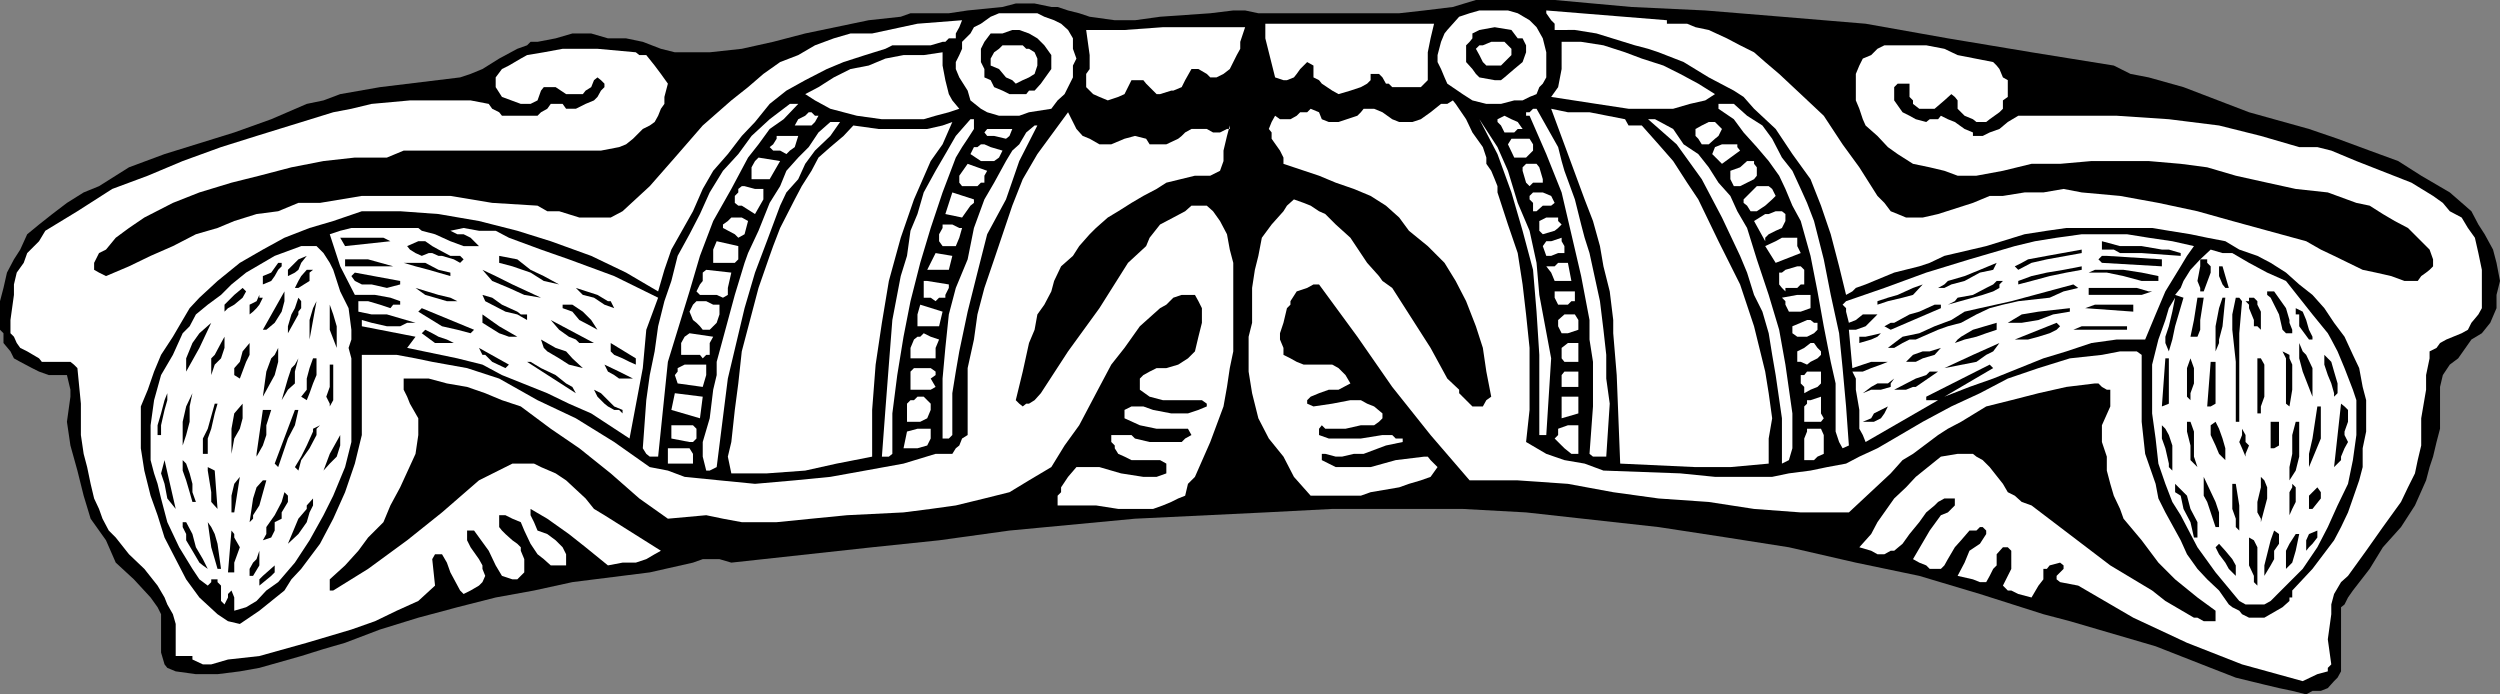 <svg xmlns="http://www.w3.org/2000/svg" width="358.602" height="99.602"><rect width="100%" height="100%" fill="#808080" stroke="none"/><path d="m255.602 2.402 12 1 11.8 2.098 12 2 11.801 1.902 2.399 1.2 2.601.5 5 1.398 9.399 3.602 8.601 2.398 4.098 1.402 4.601 1.7 4.098 1.5 3.3 2.101 4.102 2.399L354.5 30.3l1 1.902.902 1.399 1.2 2.199.5 1.902.5 2.598-.5 2v1.902l-.899 2.098L356 47.8l-1.5.902-1.898 2.7-1.2.898-1 1.5-.402 1.7v6l-.5 1.902-.5 2.098-.5 1.5-.5 1.902-1.598 3.598-2 3.102-2.601 2.898-1.899 3.102-2.402 3.101-.7 1-.5 1-.5.399V96.3l-.5.902-.5.5-.898 1-1 .399h-1.199l-.902.5-2-.5-1.899-.399-2.101-.5-4.098-1-3.601-1.402-7.899-3.098L301 90.301l-4.098-1.2-3.8-1L284 85.204l-8.7-2.601-9.097-1.899-9.601-2.203-8.899-1.398-9.8-1.5-19-2.102-9.102-.5h-18.7l-9.601.5-18.7.902-18 1.7-10.097 1.398-9.601 1-20.2 2.203-1.699-.5h-2.402l-1.399.5-6.199 1.399L82.102 83.5l-5.5 1.203-5.5 1-5.5 1.399-5.602 1.5-5.5 1.699-5 1.902-3.098.899-3.199 1-6 1.699-2.8.5-3.2.402h-3.101l-2.899-.402L24 95.8l-.398-.5-.5-1.7v-5.5l-.5-1-1-1.398-2.399-2.601-2.601-2.399-1.399-3.203L13 74.402l-1-3.3-.898-3.602-1-3.598-.5-3.402.5-3.598v-1l-.5-2.101H7l-1.398-.5-1-.5-1.7-.899-.902-.5-.5-1-1-1.199v-1.402l-.5-.5v-4.098l.5-1.902.5-2.2 1-1.898.902-1.402 1-2.2 1.7-1.398 1.898-1.5 2.102-1.601 2.398-1.5 2.203-.899L18.5 24l5.102-1.898 10-3.102 5.3-1.898 5.098-2.2 2.402-.5 2.399-.902 5.699-1L66 11.102l1.5-.5 1.703-.7 2.399-1.5L74.203 7l1.399-.5.5-.5h1l2.601-.5 2.399-.7H84.8l2.402.7H89.8l2.402.5L94.8 7l2 .5h5l4.601-.5 4.5-1 4.598-1.2 9.102-1.898 4.601-.5 1.399-.5h5.5L138.8 1.5l5-.5 1.902-.5h2.7l2.398.5h.902l1.5.5 1.598.402 1.5.5 3.601.5h2.899l3.601-.5 7.2-.5 3.3-.402h1.7l1.898.402h20.203L204.3 1.5l4.101-.5 3.301-1H223l11 1 10.602.5 11 .902"/><path fill="#fff" d="m221.3 5.5.5 2v3.602l-.5.898-.5.5-.398 1-1 .402-1 .5h-1.199l-1.902.5h-2.098l-2-.5-1.402-.902-2.2-1.5-.398-.898-.5-1.2-.5-1v-1l.5-1.902.5-1.2.399-.5 1.699-1.898 1.5-.5 1.402-.402h4.098l1.402.402 1.7 1 1 1L221.3 5.5"/><path fill="#fff" d="M239.102 2.902v.5H242l1.203.5 1.899.399 2.601 1.199 1.899 1 2 1 1.601 1.402 2 1.7 3.098 2.898 3.3 3.102 2.7 4.101L266.703 24l2.598 4.102 1 1 .902 1.199 1 .402 1.2.5h2.398l2.199-.5 5-1.601 2.402-1h1.899l3.101-.5h2.7l2.898-.5 2.602.5 5.5.5 5.5 1 5.601 1.199 5 1.402 10.598 2.899 2.101 1.199 1.899.902 4.101 2 1.899.399 2.199.5 1.902.699h1.899l.5-.7.699-.5.5-.398.5-.5v-1l-.5-1.402-3.098-3.098-1.902-1-1.7-1-1.898-1.203-1.902-.398-4.098-1.5-4.601-.5-4.098-.899-4.5-1L316.602 24l-3.801-.5-4.598-.398H300l-4.5.398h-4.098l-4.101 1-3.801.703h-2.7l-1.898-.703-2.101-.5-2.399-.5-2.199-1.398-1.402-1-1.5-1.602-1.7-1.5-.398-.898-.5-1.5-.5-1.2v-3.8l.5-1.2.5-1 1.2-.5L269.3 7l1-.5h6l2.601.5 1.899.902 5.101 1 .5.5.399.5.5 1.2.699.398v2.402l-.7.5v1.2l-.5.5-1.398 1-.5.398H283.5l-.5-.398-1.2-.5-1-1v-1.2l-.398-.5-.5-.402-1 .902-1.402 1.2h-2.2l-.898-.7v-.5l-.5-.5V12h-1.699l-.5.5v1.902l1.2 1.7 1 .5.898.5 1.5.398.5-.398H278l.402-.5 1 .5 1 .398 1.399 1L283 19v.5h1.402l1-.5 1.399-.5 1.199-1 1.5-.898h14.102l7.5.5L318.3 18l6 1.5 5.5 1.602h2.601l2 .5 3.598 1.5 7.902 3.101L349 28.102l1.402 1 1 1.199 1.7.902.898 1.5 1 1.399.5 2.199.5 2.402v5.5l-.5.899-1 1.199-.5 1-.898.5-2.2.902-.902.5-.5.7-1 .5v1L348 53.8v2.101L347.3 60v3.902L346.8 66l-.398 1.902-1 2-1 2.098-2.601 3.602L339.402 79l-2.601 3.602-1 .898-1 1.703-.399 1.5v1.399l-.5 3.601.5 3.598-.5.5v.5l-1.5.402-2.101 1-8.7-2.402-7.898-3.098L306 88.602 298.102 84l-2.602-.5-.5-.398v-.5l1-1v-.5l-.5-.399-1.5.399-.398.5h-.5v1.5l-.7.898-1 1.703-1.902-.5-1-.5h-.5l-.7-.703 1.2-2.398V79l-.5-.5h-.7l-.898 1v1.602l-.5.5-.5 1-.5.898H284l-1-.398-2.2-.5 1-1.899.7-1.703 1.5-1 .902-1.398v-.5l-.5-.5H284l-.5.5h-1l-1.2 1.398-.898 1-1 1.703-.5.899-.5.5h-1.601l-.5-.5-1-.399-.899-.5 2.399-4.101 1.601-2.2 1-.402 1-1v-1h-1.5L278 72l-.5.5-1.2 1-1 1.402-1.398 1.7-1 1.398-1.199 1h-.5l-.902.5h-1l-.899-.5-1.699-.5 1.7-1.898.898-1.7 2.402-3.402 1.7-1.598 1.398-1.5 3.601-2.902 2.399-.398H283l.5.398.902.5 1 1 1.899 2.402.699 1.2 1 .5 1 .898 1.402.5 11.301 8.602 6 3.601 1.899 1.5 4.101 2.399h.5l.899.5h1.699v-1.5l-2.598-1.899L312 83.102l-2.398-2.399-2.399-3.203-2.601-3.098-.5-1.402-.899-1.898-.5-1.7-.5-1.902v-2l-.703-2.098V61l1.203-2.7v-2.398h-.5l-.703-.402-.5-.5h-.5l-4.098.5-4 .902-3.902 1-3.598.899-3.601 2.199-1.899 1-1.402.902-3.598 2.7-1.5.898-1.699 1.902-6 5.598h-6.902l-6.7-.5-6.5-1-7.199-.5-6.5-.898-6.5-1.2-7.199-.5h-6.902l-5.598-6.5-5.5-6.902-5-7.2-5.5-7.5h-.8l-.903.5-1.5.5-.898 1.403v.5l-.5.5-.5 2.098-.5 1.5v.902l.5 1.2v1l1 .5.898.5 1 .398h4.102l.898.5 1 1 .703 1.199-1.703.902h-1.398l-1.399.5-1.203.5-.5.5v.5l.902.399 2.7-.399 2.601-.5h1.5l.899.5 1 .399 1.199 1V60l-.5.5-.7.5h-1.898l-2.203.5h-2.898l-.5-.5-.399.5v.902l1.399.5h4.601l3.098-.5h1.402l.5.5h1v.5l-2.402.5-3.2 1.2h-1.398l-1.703.398h-.898l-1.5-.398h-.5V66l2 1h5l3.601-1 4.098-.5h.5l.402.5 1 1-1 1.402-1.402.5-1.7.5-1.398.5-4.101.7-1.399.5H188l-2.398-2.7-1.5-2.902L182 62.902 180.5 60l-.898-3.598-.5-3.101v-5l.5-2v-5l.398-2.598.5-2 .5-2.601 1.402-1.899 1.7-1.902.5-.801 1-.898 1.398.5 1 .398 1.203.8.899.403 1.5 1.5 2.101 1.899 2.399 3.601 1.699 1.899.5.699 1.402 1 5.5 8.601 2.399 4.399 1.699 1.601v.5l1.902 1.899h1.5l.5-.899.7-.5-.7-3.601-.5-3.399-1-3.101-1.402-3.598-1.5-2.902-1.598-2.598-2.402-2.402-2.7-2.2-1.398-1.898-1.902-1.703-2.2-1.398-2.398-1-2.601-.899-2.399-1-5.101-1.703v-.898l-.5-1-1.2-1.7V19l-.402-.5.402-1 .5-.898.7.5h1.5l.898-.5.5-.5h1l.5-.5 1.203.5.399 1 1 .398H192l2.703-.898.5-.5.399-.5h1.5l1.199.5 1.402 1 1 .398h1.899l1.199-.398 1.402-1 1.5-1.2h.899l.8-.5.399.5 1.5 2.2.902 1.898 1.5 2.102.5 1.5v.898l.7 1 .5 1.203.398 1v.899l1.5 4.601 1.402 4.098.7 4.5.5 4.3.5 4.801v8.899l-.5 4.601 2.898 1.7 2.601.898 2.899.5 2.699 1 11 .402 5 .5h8.203l2.399-.5 3.101-.402 2.399-.5 2.699-.5 1.902-1 2.598-1.2 2.402-1.398 4.098-2.402 4.101-2.2L284 56.403l4-2.101 4.402-1.5 4.5-1.399 4.598-.5 2.602-.5h2.398l.703.5V60.5l.5 4.602 1.5 4.3.399 2.098 1 2 2.199 4 .902 2 1.5 2.102 1.399 1.5 1.699 1.601 1.402 2 .5.399 1 .5.399.5 1 .5h2.199l2.601-1.5 1-.899v-.5h.399v-1l2.902-3.101 3.098-4.102 1-1.898 1-2.102.699-2 .902-2.598.5-1.902v-2.7l.5-2.398v-4.5l-.5-1.902-.5-2.7-.902-1.898-1.2-2.601-1.5-2-1.398-2.098-1.699-1.902-1.902-1.5-1.899-1.7-2.199-1.398-1.902-1-2.598-.902-2-1.2-2.601-.5-2.399-.5-3.101-.5-2.399-.398h-12.3l-2.801.399-3.2.5-5.5 1.699-6 1.402-2.101 1-1.5.5-3.598.899-4.101 1.699-1.399.5-.5.5-.902.5-1-4.098-1.2-4.601-1.398-4.102-1.5-3.797-2.601-3.601-2.399-3.602-3.101-2.898-1.5-1.7-1.399-.902-3.601-1.898-3.602-2.2-3.598-1.402-1.5-.5-1.902-.5-5.5-1.7-3.098-.5H223v-.898l-.5-.5-.7-1V1.5l17.302 1.402m-85.2 2.598V7l.5 1.402-.5 1v1.7l-1.199 2.398-1 .902-.902 1.2-3.2.5-1.398.5h-2.902l-1.7-.5-.898-.5-1.5-1.2-.402-1.402-1.2-1.898-.5-1.2v-1l.5-1L138 7V6l1.203-1.2.5-.898 1-.5 1.399-1 1.199-.5h5.5l1 .5 1.402.5 1 .5 1 .899.7 1.199"/><path fill="#fff" d="m205.703 3.402-.5 2.098-.402 2v4l-1 1h-4.098l-.5-.5h-.402l-.5-.898-.5-.5h-1.2v.898l-.5.5-.898.5-1.5.5-1.703.5-.898-.5-1.5-1-.399-.5-.8-.398v-1.7l-.903-.5-1 1-.5.7-.398.5-1 .398h-.5l-1.2-.398L182 7.5l-.5-2V3.402h24.203M138 2.902l-.398 1-.5.899V5.5h-1l-.5.5h-.399l-1.703.5H128l-1 .5-2.898.902-3.102 1-2.398 1L115.5 11.5l-2.7 1.5-2.398 1.902-2.101 2.598-1.899 2-2 2.602-2.101 2.398-1.5 2.602-1.399 3.199-3.101 5.5-1 2.902-.899 3.098-4.601-2.7-5-2.398L79 34.602l-4.797-1.5-5.5-1.399-5.8-1-5.5-.402h-5.5L47.8 31.703l-3.399 1-3.601 1.399-3.098 1.699-3.3 1.902-3.2 2.598-2.601 2.402-1.399 1.5-1 1.7-1.402 2.398-1.7 2.601-1 2.399-.898 2.601-1 2.399v6l.5 3.199.899 3.602 1 2.8 1 3.2 1.601 3.101 1.5 2.899 1.899 2.601 2.601 2.399 1.5 1 1.7.398 2.8-1.898 3.598-2.899 1-1.601 1.402-1.5 2.7-3.602 1.898-3.598 1.699-3.8 1.402-4.102 1-4.098v-11.5h5l2.7.5 2.398.5 5 .899 4.602 1.5 5.5 3.101 5.5 2.598 5.5 3.402L93.203 67l2.598.5 2.402.902 5 .5 5.098.5 5.699-.5 5.102-.5 5-.902 5.5-1 4.601-1.398h2.399l.5-.801.5-.399.398-1 .8-.5v-9.601l.903-4.098.5-3.601 1-3.801 1.399-4.098 2.601-7.703 1.5-3.797 2.098-3.601 4.402-6 1.2 2.398.898 1 1 .402 1.402.801h1.7l1.898-.8 1.5-.403 1.601.402.5.801h2.399l1.699-.8.5-.403.5-.5.902-.5h2.2l.898.5h1l1-.5h.402V18L176 19.5l-.5 2.102v1.5L175 24.5l-1.398.703h-2.2l-4.101 1-1.399.899-1.902 1-1.7 1-1.898 1.199-1.5.902-1.699 1.5-.902.899-1.5 1.699-.899 1.402-1.699 1.5-1 2.098-.402 1.5-1 1.902-1 1.399-.399 2.199-.8 1.902-.899 4.098-1 4.101.5.5.5.399.5-.399h.399l.8-.5.899-1 3.902-6 4.5-6.199 4.098-6.5 2.601-2.402.5-1.2 1.5-1.898 1.899-1 1.699-.902.902-.801h2.2l.898.8 1 1.403 1 1.899.402 2.199.5 1.902v12.7l-.5 2.398L176 55.5l-.5 2.8-1.898 5.102-2.2 5-1 1-.402 1.7-1 .398-1 .5-1.2.5-1.398.5h-5l-3.199-.5h-5.5v-1.398l.5-.5v-.7l1-1.5 1.2-1.402h3.3l3.098.902 3.199.5h1.902l1.399-.5V66.5l-.899-.5h-4.101l-1-.5-.899-.398-.5-.801v-.399l-.5-.5v-1h2.899l.5.5 2.101.5h4.598l.5-.5.902-.5-.5-.902h-4.5L163.5 61l-2.2-1v-1.2l1-.5h1.7l1.402.5 2.598.5h2.402l1.5-.5 1.2-.5v-.398l-.7-.5h-5.601l-1.899-.5-1.402-1v-1.601l.5-.5.902-.5 1-.5h1.399l1.699-.5 1.402-.899 1-1 .5-2.101.5-2v-2.098l-.5-1-.5-.902H169.5l-1.2.402-1 1-.898.5-2.902 2.598-2.2 3.101-1.898 2.399-1.699 3.199-2.902 5.5-2.098 2.902L150.801 67l-3.2 1.902-2.8 1.7-3.598.898-4.101 1-3.602.5-3.898.5-8.102.402-5.098.5-5 .5h-5l-2.699-.5-2.402-.5-5.5.5-4.098-2.902-4.101-3.598-4.5-3.601L79 61.5l-4.297-3.2L72 57.403l-2.398-1L67 55.5l-2.898-.5-2.602-.7h-3.598v1.602l.5 1 .399 1L60 60v2.402l-.398 2.7-2.2 4.8L56 72.5l-1 2.402-2.2 2.2L51.403 79 49.5 81.102l-2.2 2v1.601h.5l5-3.101 5.602-4.102 5-4 5.301-4.598L73.5 66.5h3.102l1 .5 2.101.902 1.5 1L84 71.5l1.203 1.5 1.5.902L94.801 79l-.899.5-1.199.703-1.5.5h-1.902l-2.098.399L84 78.5l-2.398-1.898-3.102-2.2L76.102 73v.902l.5 1 .5 1.2 1.398.5 1.203.898 1 1 .5 1v1.602H79l-1-.899-.898-.703-1-1.5-.899-1.898-.5-1.2-1.203-.5-1-.5h-.898v1.7l.398.5.5.5 1 .898.703.5.5.5v.5l.5 1.203v1.899l-1 1H73.5l-1.5-.5-.898-1.5-1-2.102L68 76.102h-1V77.5l.5 1 1.203 1.703.5.899v.5l.399 1-.399.898-.5.5-1.203.703-1 .5-.5-.5-1.398-2.601-.5-1.399-.7-1.203h-1l-.402.703.402 3.797L60 86.203l-3.098 1.399-3.101 1.5-3.399 1.199L44 92.203l-6.797 1.899-4.5.5-2.402.699h-1.2l-1.5-.7v-.5h-2.398V89.5l-.402-1.398L24 86.703l-.398-1-1-1.703-1.899-2.398L18.5 79.5l-1.898-2.398-1-1-.899-1.7-.5-1.402-.703-1.5-.5-2.098L12.5 67l-.5-1.898-.398-2.7v-4.5l-.5-5.101-.5-.5-.5-.399H6l-.398-.5-1.7-1-1-.5-.5-.699L2 48.301l-.5-.5v-1.899l.5-3.601v-1.5l.402-1.7 1-1.398.5-1.402 1.7-1.7.898-1.5 4.602-2.8 5-3.2 5.101-1.898 5-2.101 5.5-2 5.098-1.602 11-3.398 2.601-.5 2.899-.7 5.5-.5H67.5l2.602.5.5.7 1 .5.398.5h5.102l.5-.5.898-.5.5-.7h1.703l.5.7h1.399l1.398-.7 1.203-.5.5-.5.5-.902.5-.5V12l-.5-.5-.5-.398-.5.398-.402 1L84 13l-.398.5h-2.399l-1.5-1H78l-.398.5-.5 1.402-1 .5h-1.399l-2.703-1-.898-1.402v-1.398l.898-1.2 1-.5 1.703-1 .899-.5L78 7.5l2.703-.5h5l5.5.5.5.402h1l1.2 1.5.898 1.2 1 1.398-.5 1.902v1l-.5.7-.399 1-.5.898-.699.5-1 .5-1.402 1.402-1 .801-1 .399-2.598.5h-28.3l-2.403 1h-4.598l-4.5.5-4.601.898-4.598 1.203-4 1-4.601 1.399-3.801 1.5-4.098 2.101-2.203 1.5-1.898 1.399-1.399 1.699-1 .5-.703 1.402v1l.703.399 1 .5 3.297-1.399 3.102-1.5 3.199-1.402 3.3-1.7 3.102-.898 2.399-1 3.199-1 3.101-.402 2.899-1.2h3.101l6-1h12.7l6 1 6.5.399 1.398.8h1.703l2.899.903h4.5l1.699-.902 3.902-3.598 3.598-4.101 4-4.602 4.101-3.598 2.399-1.902 2.199-1.898 2.402-1.7 2.598-1 2.402-1.402 2.7-1L122 4.8h3.102l6.5-1.398 6.398-.5"/><path fill="#fff" d="m178.602 3.902-.7 2.098v1l-.5.902-1 2-.902.7-1 .5h-.898l-.5-.5-1.2-.7h-1L170 11.5l-.5 1-1.2.5h-.3l-1.598.5h-.5l-1.5-1.5-.402-.5h-1.7l-1 2-.898.402-1.5.5-1.199-.5-.902-.402-1-1v-1.898l.5-.7v-2l-.5-3.601h5.5l5.5-.399h11.8"/><path d="M218.902 6.5v1l-.5 1.402-1.199 1-1.402 1.2-.5.398h-.899l-2.199-.398-.5-.5-.5-.7-.902-1V6.5l.5-.5.402-.5v-.7l1-.5 2.2-.398 2.398.399.902 1.199h.7l.5 1M150.8 7.902v2L149.3 12l-.898 1h-.8l-.399.5h-2.402l-1-.5-1.2-.5-.5-1-.898-.398v-1.2l-.5-1V7l.5-1 .899-1.2h1.699l1.402-.5h1l1.399.5 1.199.7 1 1 1 1.402"/><path fill="#fff" d="M216.8 7v.902l-1.5 1.5h-2.097l-.5-.5-.5-1-.5-.902.5-.5h.5l1.2-.5h1.898l1 1M246 13.5l-1.398.902-2.2.5-2.402.7h-6.398l-4.602-.7-6.5-1 1-1.402.5-2.598V6h2.8l3.2.5 3.102 1 2.398.902 3.102 1 2.398 1.2L243.602 12 246 13.5m-97.2-5.098v1l-.398 1.2-.8.5-.899.398-1 .5-.5-.5-.902-.398-1-1.2-1.2-.5v-1l.5-.902.7-.5.5-.5h2.902l.5.5h.399l.8.5.399.902M135.203 7.5v1.902l.399 2.098.5 2 .5.902 1 1.2-1.5.5-1.899.5-1.703.5h-6l-3.598-.5-1.902-.5-1.898-.5-2.2-1.2-1.402-.902 1.902-1 2.2-1.398 2.398-1.2 2.602-.5 2.398-1 2.602-.5h2.898l2.703-.402m120.399 15.102 1.5 1.898 1.199 2.602.902 2 1 2.601 1.399 5.5 1 5.098 1.199 5.5.5 5 .5 5.5.402 5.601-.902.399-.5-.899-.5-1.5V55l-.7-3.098-1-5.101-.898-5-1-5.098-1.402-5-1.2-2.203-1-2.398-.898-1.899-1.5-2.101-1.703-2L250.102 19l-1.399-1.898-2.203-1.5v-.7h2.203l1.899 1.7L252.8 18l1.402 1.902 1.399 2.7m-141.101-7.7-2.098 2.2-2 1.398-1.601 2.203-1.5 1.899-2.399 4.5-2.601 4.601-1.899 5-1.5 5.098-3.101 10.101L94.402 65.5h-1.199l-.5-.398-.5-.801.5-6.899.5-3.601.7-3.399.5-3.601.898-3.598 1-2.902.902-3.598 1.7-3.101 1.5-2.899 1.398-3.101 1.902-3.102 2.2-2.398L107.8 19.5l2.601-2.398 2.899-2.2h1.199m109.001 6.2.5 2 .402 1.398 1.5 4.102.899 3.601.5 1.899L228 36.3l1.5 6.902.5 4.098.402 3.601V54.3l.5 3.601-.5 7.598H228.5l-.5-.398.5-6.801v-6.399l-.5-3.199v-2.8l-1.2-6.301-1.398-6-1.402-6-2.2-5.5-2.398-5.5h-.5v-.5h.5l.5-.5h.5l3.098 5.5"/><path fill="#fff" d="m233.102 17.102.5.898h1.898l2.402 2.703L240 23.102l2 3.101 1.602 2.399 2.898 6 3.102 6.199 2 6 1.601 6.5.5 3.101.5 3.598-.5 2.902V66.5l-5.5.5h-5l-10.8-.5-.5-12.7-.5-6v-1.898l-.5-4.101-.903-3.598-.5-2.902-1-3.598-1.2-3.101-2.398-6.5-2.402-6.5 2.402.5H228l5.102 1m-14.7 1.398h-.699l-.5.5h-1.402l-.5-1-.5-.5v-.398l1-.5 1 .5.902.398.7 1m-101.001-1.898-.5.898-.5.5H114l.5-.898 1-.5.5-.5h.402l.5.5h.5"/><path fill="#fff" d="m256.102 52.3 1 7v5l-.5 1.7-1 .5V60l-.899-6.2-.5-2.898-.5-3.101-.902-3.098-1.2-2.402-1-3.2-1-2.398-2.601-5.5-2.898-5.5-3.602-5-4.098-3.601h1L240 18.5l1.5 2.203 2.102 1.399 1.5 1.898 1.398 2.203 1.703 1.899 1 2.199 1.399 2.402 1.398 4.5 1.703 5.098 1.5 5 .899 5m-33.602-.899-.7 11h-1v-11.5l-.398-6.199-.5-6-1.5-5.601-1.601-5.5-2-5.5-2.598-5 2.598 4 1.5 3.398 1.402 4.602 1.7 4 1 4.601.398 4.598 1.699 9.101M247 18.5l-.5 1-.5.402-.898.801h-1l-.5-.8-.399-.403v-1l.899-.5 1-.5H246l1 1m-107.297-1.398V18.5l-.902 1.402-.801 1.2-.898 1.5-1.899 5-1.703 5.101-1.5 5-1.398 5.5-1 5.098-.899 5.5-.703 5.5v5.8l-.5.399h-1l.5-6.7.5-6.5.5-6.398 1.203-6.3.899-2.899.5-3.601 1-2.399.898-3.101 1.703-3.102 1.399-2.398 1.5-2.602 2.101-2.398h.5M120.5 17.5l-1.398 2-2.2 2.102L115.5 23.5l-1 2.203-1.7 1.899-.898 1.898L110 34.602l-1.7 4.5-1.5 5.101-2.398 10.098L102.801 67l-1 .5h-.5l-.5-2v-2.098l1-3.402.5-4.098.5-2.101v-1.899l2.601-9.601 1.399-4.598.5-1.402 1.5-3.2 1.601-4 1.5-2.398.899-2.203 1.699-1.898 1.5-1.5L117.402 19l1.7-1.5h1.398"/><path fill="#fff" d="m136.602 17.5-1.399 3.203-1.703 2.399-2.398 5.5-1.899 5.5L127.5 40.3l-1 6-.898 6-.5 6.5v6.7l-5.102 1-4.5 1-5.5.402h-5.098l-.5-2.402.5-2.098.5-4.601.5-3.801.5-4.598 2.399-9.101 1.601-4.598.5-1.402 1-2.598L114 28.602l1-1.899 1.402-2.203 1-1.898 1.7-1.5L121 19.5l1.402-1.5 3.598.5h7l2.203-.5 1.399-.5m12.198.5-2.597 5.102-1.902 5.5-2.7 5-1.398 5.5-1.402 5.601-1.2 5.7-.5 2.898-.5 3.101v6l-.5.5h-.898v-8.601l.399-4.399.5-4.8 1-3.801 1.699-4.098.902-4.5 1.5-4.101 1.399-2.399 1.699-3.101.902-1.5 1-.899 1-1.703 1.2-1h.398m-3.598.5-.402 1-.5.402-1.7-.402h-1l-.398-.5.399-.5h3.601m74.699 3.102-1 1h-1.699l-.902-1.899.5-.8h2.601l.5.8v.899M114.5 19.5l-.5 1.602-.7.5-.5.5-.898-.5h-1l-.5-.5.5-.399.5-.8V19.5h3.098m135.102 2.102L247 23.5l-1.398-1.398.398-1 1-.399h2.203v.399l.399.5m-105.802 0-.5 1-.698.5h-1.899l-1.5-1 .5-1h.5l.5-.399h.5l.899.399 1.699.5M252 25.203l-.398.5-2 1h-.899l-.5-1V24.5l1.399-.5 1-.898h1v.398l.398.5v1.203m-141.598.5h-2.601V24l.5-.898.5-.5 3.101.5-1.5 2.601m110.898 0v.5h-1.398l-.5.5-.5-.5-.5-1.703V24l.5-.5h1.5l.399.5.5 1.703M141.602 24.5l-.399.703v1h-.5l-.5.5H138l-.398-.5v-1L138.8 23.5l2.8 1m113.103 3.602-.5.5-1 .898-1.203.8h-.898l-.5-.8-.5-.398v-.5L252 26.703h1.703l.5.399.5 1m-145.203-1v1.5l-1.2 2.101-1.898-1.203h-.5l-.5-.398v-1l.5-.5v-.5l.5-.399h.399l1.5.399h1.199m113.5 2-.5.398h-1.2l-.898.8h-.5v-1.198l-.5-.5v-.5l.5-.5h1.399l1.199.5.5 1m-83.297-.5v.5l-.5.398L138 31.203l-2.398-.5 1-3.101 3.101 1m116.399 3.101-.5 1-.899.399-1 .5-.5.5v.5l-1.601-2.899 1.601-1h.5l1-.402h.899l.5.402v1m-32.102.5-.5.5-.5.399-1.7.5-.5-.5v-1.399l1-.5h1.7v.5l.5.5m-116.7-.5-.5 1.899-.898.5-.5-.5-1.699-.899v-.5l.7-.5.5-.5h1.5l.898.5m30.699 1-.398 1.399-.5 1.199h-1.899l-.5-.7v-1l.5-.898v-.5h1.399l1 .5H138M314.703 35.3l-1 1.403-.902 1.5-2.2 3.598-1.398 3.3-1.5 3.602h-4.101l-3.602.5-3.598 1.2-3.3 1-7.2 2.898L282.5 55.5l-3.598 1.402 7-4.101-.5-.5-9.101 4.601v.5H278l-10.398 6-.399-1-.5-.902v-2.7l-.5-2.898v-1.601l-.5-1h1.5l1.2-.5 1.398-.5 1-.399h-2.399l-2.699.899-.5-5.5h1l1.399-.5 1.699-1.7h-2.098l-1 .801-1 .399-.402-1.598v-.5l-.5-.5.5-.5 5.5-1.902 6-2.2 6.199-1.898 6.5-1.902 2.902-.7 3.098-.5 3.602-.5h6.5l3.101.5 3.399.5 3.101.7M258.3 36.3l-3.597 1.403-1.5-2.402 1.5-.7.899-.5h2.199v1.2l.5 1M60.5 33.102l1.902.5 2.2 1 1.898.699h2.203L68 34.6l-.5-.5-1-.5h-.898l-1-.5 1.898-.398 2.203.399h2.399l1.898 1 4.602 1.699 4 1.402 6.5 2.399 6.3 3.101-1.699 4.598-.5 5.5-1.902 10.101-5.5-3.601-3.2-1.399-3.101-1.5L72 53.8l-2.797-1.5-3.601-.899-7.2-1.5 1.2-1.601-7.7-1.5v-.899l1.399.399 2.199.5h1.902l1-.5h1.2L55.5 45.1h-2.2l-1.898-.398v-1.5h1.399l1.699.5 1.5.5.402-.5h1v-.5l-1.402-.5-2.2-.402h-2.898l-2.101-4.098-1.5-4.601 1.5-.5 1.601-.399H60l.5.399M224.402 36.3h-.902l-1 .403h-.7l-.5-1.402.5-.7h.7l1.5-.5v.5l.402.7v1"/><path d="M312.8 36.3v.403l-5.597-.402h-3.101l-.899-.5H301.5v-1.2l2.602.7h3.101l2.899.5h1l1.699.5m-14.199-.001-5 .903-2.2.5-1.902 1-.5-.5 1-.5.902-.5 2.7-.5 5-.902v.5"/><path fill="#fff" d="m327.902 40.3 3.801 4.802 2.2 2.699.5.902.898 1.7 1 2.398 1.199 3.101.5 1.5v5L337.5 66l-.7 3.402-1.5 3.098-1.398 3.102-1.5 2.898-2.101 3.102-1.899 1.898-2.699 2.703-.902.5h-2.7l-.898-.5-3.402-4.101-2.598-3.602-2.402-4.598L311.6 72l-1-2.598-1-2.902-.398-3.598-.5-3.601v-7l.899-3.598 1-2.8.5-1.7.898-1.5-.398 2-.5 2.098-.5 1.5v.902l.5 1.2.5-1.7.398-1.902 1.203-4.098-1.203-.402.8-1 .403-1 1-1.598 1.399-1.5 1.5-1.402 1.699.5h1.402l2.399 1.402 2.601 1.399 2.7 1.199"/><path d="m56 34.602-6.5.699-.7-1.2H55l1 .5"/><path fill="#fff" d="M105.902 35.3v1.903l-.5.5h-3.101v-1.902l.5-1.2 3.101.7"/><path d="m66.5 37.203-.5.5-.898-.5-1.7-.5h-.5L62 36.301h-.5l-1 .402-.898-.402-.801-.5-.399-.5L60 34.6h1l1 .7.902.5 1.7.902H66l.5.5m243.602 1.001-8.602-.5-.5-.5.5-.5h.703l7.899.5v1"/><path fill="#fff" d="m47.8 38.703 1 3.098 1.2 2.402.402 3.098v1.402l-.402 1.2.402 1.5v12L49.5 67l-1.7 4.102-1.398 2.8-2 3.598-2.101 3.203-2.399 2.797-1.699 1.203-1.402 1.5-1.5.899-1.7.5v-1.899l-.398-1-.5.5v.5l-.5 1-.5-.5V84l-.5-.5v-.398h-.902v.398l-.5.5-1.2-.898-1-1.5-1.898-3.102L24 74.902l-.898-3.402-.5-2.098-.5-1.5-.5-1.902v-5l.5-3.598 1-3.601 1.699-2.899 1.402-3.101 1-1 .899-1.7 1.699-1.398 1.902-1.402 1.5-1.5 2.098-1.7 4.101-2.398 3.801-1.402h2.2l1 1 .898 1.402.5 1"/><path d="m317.102 39.102-1 2.699h-.5v-.5l-.399-1 .399-2.098v-1h1v.5l.5.5v.899"/><path fill="#fff" d="M136.102 38.703H133l1.203-2.402 2.399.402-.5 2"/><path d="m285.902 38.703-1.902.399-2.2 1.199-1.898.5-1 .5H278l.902-.5.5-.5 2.399-.7 2.199-.898 2.402-1-.5 1m33.801 2.597h-.5l-.402-.5-.5-1.198v-1.399h.5l.402 1.399.5 1.699"/><path fill="#fff" d="M225.402 40.3H223l-.5-1.198-.7-.899h1.2l.5-.5h1.402l.5 2.598"/><path d="m298.602 38.703-2.2.399-2.402.5-2.598.699-1.902.5v-.5l1.902-.7 2.2-.5 2.398-.398 2.602-.5v.5M44 36.703l-.797 1-.402 1-.5.399-1 .5v-.899l1.5-1.5 1.199-.5M80.203 40.8 78 40.3l-1.898-1.198-2.602-.899-1.898-.5v-1l2.601.5 1.899 1.5 1.898.899 2.203 1.199"/><path fill="#fff" d="M258.8 39.602V40.8h-.5l-.5.5h-1.698v.5l-.5-.5-.399-.5v-1.7h.399l.5-.398 1.699-.5h.5l.5.5v.899"/><path d="M309.602 39.602v.699h-2.399l-2.601-.7-2.399-.5h-2.601l.898-.398h4.102l2.601.399 2.399.5m-253.2-1.399H49.5v-1h3.3l3.602 1m8.2.899v.5l-3.102-.899-1.898-.5-1.7-.5H61l1.902 1 1.7.399m-24.2-.899-.5.5-.5.899-.5.699-1.199.5v-1.2l1.2-.5 1-1.398h.5v.5"/><path fill="#fff" d="m104.902 39.102-.5 2.199v1l-.699.402-.902-.402h-2.399l-.5-.5.5-1 .399-.5v-1.2l.5-.398 3.601.399"/><path d="m44.902 38.703-.5.399V40.3l-1.601 1h-.5l.5-1 .402-.7.797-.898h.902m32.7 4.001-2.399-.402-2.203-1-2.398-1-1.399-1.598 1.899.899L73.5 40.8l4.102 1.902M287.3 40.3l-.5.5v.5l-.898.5-1.5.5-5 1.403 1-.5.399-.5 2.199-.402 1.902-1 1-.5.5-.5h.899m10.801.999-2.102.5-2 .903-4.5.5-2.2.5-1.898.5-1.902.899-2.2 1.199-1.898.5-1.402.5-3.2 1.402h-.898l-1 .5-1.199.7h-.902l.902-.7 1.2-.902 2.398-.5 2.199-1 2.402-.899 1.899-1.199 2.199-.5 4.5-1 8.902-2.402.7.5M275.8 40.8l-1.398 1.5-1.5.403-2.101.5-1.5.5v-.5l1.5-.5 1.402-.402 2.2-1 1.398-.5M57.402 40.8l-1.902.5-2.2-.5h-1.398l-1-.5-.5-.698.5-.5 6.5 1.199v.5m250.801.999h.5l-1.5.5h-7.601v-1h6.898l1.703.5"/><path fill="#fff" d="M136.102 40.8v.5l-.5 1v.403h-.899l-.5.5-.703-.5h-1v-2.402h.5l3.102.5"/><path d="M328.8 47.3v.5h-.898l-.5-.5-.5-2.198-1.199-2.399-.5-.402v-.5h1l1.7 2.402.5 1.7v.398l.398 1"/><path fill="#fff" d="M225.902 42.703v.5h-.5l-.5.5H223.5l-.5-1v-.902h2.902v.902m33.801 1.5-1.402.5h-1.7l-.5-1v-.5l-.5-.5 2.2-.402h1.902v1.902"/><path d="m88.102 44.203-1.399-.5-1.5-1-1.601-.402-1-1 3.101 1 1.5.902h.399l.5 1m231.101-1.5-.402 4.098-.5 1.902v.5l-.5 1.2V46.8l.5-2.598.5-1.5h.402M324.3 47.3l-.5-.5h-.5v-.898l-.698-1.699v-.5l-.5-.5h.5v-.5h.699l.5.5v.5l.5 1v2.598M65.602 43.203h-1.5l-1.7-.5L61 42.301l-1.398-1 3.3 1 1.7.402 1 .5m250.5-.5-.5 3.2V47.3l-.399 1h-1l.5-2.399.5-3.199h.899m5.5.501-.399 4.598V60.5h-.5v-8.598l-.5-4.601v-2.2l.5-2.398h.5l.399.5M35.3 41.8l-.5.903-1.198 1-.899.5-.5.5v-1l1-1 .399-.402 1.199-1 .5.5m2.902 5.499h-.5l3.098-5.5v1.403l-.399 1.5-1 1.598-1.199 1M306 44.703l-6.898-.5 1.398-.5h5.5v1m-230.398.399v.8l-1.399-.8-1.703-.399-2.898-1.5-.399-.902 1.399.402 1.398 1 2.203 1 .5.399h.899m202.8-.899-7.199 3.098-.902-.5.902-.5h.5l2.2-1.2 1.398-.398 2.199-1h.902v.5m18.5.5-2.402.399-2.098.8-2.402.399h-2l2-1.2 2.402-.398 4.5-.5v.5m34.801 3.597v.403h-.5l-1.402-1.902v-1.7h-.5v-.898l1 .5.5 1.2.402 1.398.5 1m-294-5.598-.5 1-.402.5-.5.5-.5.399v-1.399l1-.5.402-.902v.402h.5M41.3 47.8v-1l.5-1.698.5-.899.5-1.5.403.5v1l-.402.5v.399L41.3 47.8"/><path fill="#fff" d="M103.203 43.703v1.399l-.402 1.199-1 1h-1l-.399-.5-.5-.5-.5-.399-.5-1.199.5-1 .5-.5h1.399l1 .5h.902"/><path d="M44.402 48.703v-2.8l.5-1.7.5-1-1 5.5M85.703 47.3l-.902-.5-1.7-.898-1-1.199-1.398-.5v-.5h1.399l1.5 1 1.199 1.2.902 1.398"/><path fill="#fff" d="M134.703 46.8h-3.101v-1.698l.398-1.399 3.203 1-.5 2.098m91.199-1.699.5.8v1.399l-1.5.5H224l-.5-1v-.899l.902-.8h1.5"/><path d="m48.3 49.902-1-2.601v-3.598l.5 1.399.5 1.699v3.101M67.5 47.8l-1.898-.5-2.2-.5L60 44.704l.5-.5 7.5 3.098-.5.5"/><path fill="#fff" d="m260.703 47.3-.5.5-1 .5h-1.402l-.7-.5v-1l1.2-.5.902-.398h.5l.5.399h.5v1"/><path d="m286.402 47.3-1.5.5-1.402.5-1.7.403-1.398.5.399-.5.5-.402 1.699-1 3.402-1v1m9.098-.501-.5.5-1 .5-1.598.5-1.5.403H289l6-2.402.5.5m9.602.499h-8.7 1l1.2-.5h6.5v.5m-230.899 1H73l-1.398-.5-2.399-1.5v-1.198l2.399 1.699 2.601 1.5m11 .902h-2.101l-.5-.5-1-.402-1.399-1L79 45.902l6.203 3.301M30.3 46.3l-1.698 3.602-1.899 3.399v-1.899l.899-2.199 1-1.402 1.699-1.5M269.8 47.8l-.5.5-.898.403-1.699.5v-.902h.899l2.199-.5M65.102 49.203h-2.7L60.5 47.801l.5-.5 1 .5.902.5 1.2.402 1 .5"/><path fill="#fff" d="m102.3 48.3-.5.903v1.7h-.5l-.5.5-.398-.5h-2.699v-1.7l.5-.902.7-.5 3.398.5m32.402.402-.5 1.2v1.5h-3.601v-1.5l.5-1.2.5-.402H132l.5-.5 1 .5 1.203.402"/><path d="m331.703 56.902-1.402-3.601-.5-1.899v-2.199l.5 1.2.5.5.902 1.898v4.101"/><path fill="#fff" d="m261.203 50.902-.5.5-1 .5-.5.399-.902-.399h-.5v-1.5l1-.5.902-.699h.5l.5.7.5.5v.5"/><path d="m286.8 49.203-.898 1.2-1 .5-1.402 1-4.598.898L283 50.902l3.8-1.699"/><path fill="#fff" d="M226.402 49.203v2.7h-2l-.402-.5v-1.5l.902-.7h1.5"/><path d="M30.3 53.8v-2.398l.5-.5.903-1.699.5-.902v1.601l-.5 1.5-.902.899-.5 1.5m248.101-3.899-.902 1-1.7.5-1 .5h-1.398l1-1 1.399-.5h1l1.601-.5M328.8 53.3v2.602l-.398 2.399-.5-.399v-6.5l-.5-1 1 .5v.5l.399.899v1M83.602 52.8l-2-.5-1.399-.898-1.703-1-.5-.5-.398-1.199 2.101 1.2 1.5.5.899 1 1.5 1.398M335.3 56.402l-.5.5v-.5L334.403 55l-.5-1.2-.5-1.5v-1.398l1 1 .399 1.399.5 1.699v1.402M91.203 52.3l-.902-.398-1-.5-1.2-.5-.5-.5v-1.199l3.602 2.2v.898M324.8 53.3v3.602l-.5 1.399v1h-.5v-7.899h.5l.5.899v1m-13.698-1.899v6.5l-1 .399.5-6.899h.5m3.101 0 .5 1.399V55l-.5 1.402v1.899-.899l-.5-.5v-4.101l.5-1.399M35.8 49.203v1.7l-.5 1-.898 2.398-.8-.5v-1l.8-.899.399-1.5 1-1.199M72.5 52.8l-1.898-.898-1-1h-.399l-.5-1L73 52.301l-.5.5M317.8 54.3v3.602l-.698.399h-.5l.5-6.399h.699v2.399M39.902 49.902v2l-.5 1.899-1.699 3.101.5-3.601.7-1.899.5-.5.5-1m5.499 2.398v1.5l-.5 1.2-.5 1.402-.402 1-.797-.5.797-1v-1.601l.402-1.5.5-1.399h.5v.899m-2.602-.899-.5 1.899V55l-1 .902-.898 1.5.899-3.101.5-1.5.5-.5.5-.899m39.801 5-7-4.5h.5l1.5.899 2.101 1 1.5 1.199.899.5.5.902M278 53.3l-3.2 2.2h-.398l-1 .402h-1.699l3.098-1.601 1.5-.5.5-.5H278"/><path fill="#fff" d="M101.3 52.3v1.5l-.5 1.7-3.597-.5-.402-1.2.402-.5v-.5l1-.5h3.098m159.902 1V55l-.5.5-1 .402-.902.5V55.5l-.5-.5v-1.2h.5l.402-.5h2"/><path d="M90.8 54.3h-2l-.698-.5-.899-.5-.5-1 2.098 1 2 1"/><path fill="#fff" d="M226.402 55.5H224v-1.7l.402-.5h2v2.2M133.5 54.3l.703 1.2-.703.402h-2.898v-2.601l.5-.5h2.398l.703.5v.5l-.703.5"/><path d="M47.8 52.3v5.102l-.5.899v-.399l-.5-1 .5-1.402v-3.2h.5m223.903 2-.5.7v.5l-1.402.402h-1.399l-1.199.5 1.2-.902.898-.5h1.5l.902-.7"/><path fill="#fff" d="M226.402 59.3 224 60v-3.098h2.402v2.399m35.2.699-.399.5h-2.402v-2.2l.402-.398v-.5h.5l1.5-.5v2.399l.399.699"/><path d="M89.3 58.8v.5l-.5-.5h-.698l-.899-.5-.5-.398-1-1-.5-1 1 .5 1.899 1.899 1.199.5"/><path fill="#fff" d="m100.402 60-4.101-1.2.5-2.398 4 .5-.399 3.098"/><path d="m336.8 63.402-.5.899-.5 1.199v.5l-1 1 1-9.098.5.399.5.5V60.5l-.5 1.402v.5l.5 1m-313.698-1h-.5V61l.5-1.7.5-1.898.398-1v1l-.398 1.399-.5 2.199v1.402"/><path fill="#fff" d="M133.5 58.8 133 60l-1 .5h-1.898v-2.598l.5-.5h.5l.5-.5h.898l1 1v.899"/><path d="M26.203 63.902V60.5l.5-2.2.899-1.898-.399 1.899V60.5l-.5 1.902-.5 1.5M332.902 58.3v4.602L331.203 67v-1.898l.5-2.2.7-4.601h.5M270.8 58.3l-.5 1-.5.7-1 .5h-1.597l1.2-.5.398-.7 2-1m-239.598-.398-.402 1.399-.5 2.199-.5 1.402v2.2h-.7v-2.2l.7-1.402 1-3.598h.402m2 7.2V61.5l.399-2.2 1.199-1.398V60l-.399 1.5-.8 1.402-.399 2.2m281-4.602.5 1.402V65.5l.5 1.5-1-1v-2.098l-.5-2V60.5h.5m5 5.5-.902-.898-.5-1.2-.7-1.5V61l.7-.5.5 1 .5 1.402.402 1.399V66m7.699-5.5v3.402l-.699.399h-.5V60.5h1.2m2.897 1.402V65.5l-.5 2-.898 1.402V67l.399-1.898v-2.7l.5-1.902h.5v1.402M42.8 58.8l-.5 2.2-1 1.902L39.903 67l-.5-.5 2.899-7.7h.5m-3.9 0-.699 2.2v1.402l-.5 1.5-.902 1.598v-.398l.902-6.301h1.2M311.602 67.5l-.5-.5v-.5l-.5-2.2-.5-1.398V61l.5.5.5.902.5 1.5V67.5"/><path fill="#fff" d="M226.402 65.102h-1l-1-.801-.402-.399-1-1 .5-.5V61.5l1.402-.5h1.5v4.102"/><path d="M322.102 65.102v.398l-.5-1.2-.399-.898.399-1V61.5l.5.902v1l.5.5-.5 1.2"/><path fill="#fff" d="m261.602 65.102-.899.398-.5.5h-1.402v-3.098l.402-1V61.5h2l.399.902v2.7M99.902 61.5v1.402l-.5.5h-.5l-2.601-.5V61h3.101l.5.5M133 63.902l-1.398.399h-2l.5-2.399 1.5-.402h1.898v1.402l-.5 1"/><path d="m45.902 61-.5.5v.902l-1 1.899L43.203 66l-.402 1.5-.5-.5.902-1.5.797-1.598.902-2V61.5l1-.5m2.898 1.902v1l-.5 1.598-1 1-.898 1 .899-2.398 1.5-2.7v.5"/><path fill="#fff" d="M99.402 65.102V66.5h-3.601v-2.2h3.101l.5.802"/><path d="m23.602 66 1.601 7L24 71.5l-.398-2.098-.5-1.5.5-1.902m3.101.5.5 1.402.399 1.5v1.2l.5 1.398h-.5l-.399-1.398-.5-1.7-.5-1.402V66l.5.5M324.3 74.902v-.5l-.5-.902V72l.5-2.098v-1.5l.5.5.403 1V71.5l-.902 3.402m-6.001.7h-.5l-.698-2.102-.5-1.5-.5-.898v-2.7L317.8 72l.5 1.5v2.102M31.203 73l-.902-1v-1.398l-.5-3.102V67l1 .5.402 5.5m284 4.102h-.5l-.5-2.2-1-1.902-.402-1.898-.801-.5v-1.2l1.703 1.7.5 1.898 1 1.902v2.2m5.5-7.7.5 3.098v3.602l-.5-.5v-1.2l-.5-1.402v-3.598h.5m7.699 4.5v-3.3l.399-.7v-.5l.5.5V72l-.5 1-.399.902m4-4 .5.7v.898l-1.199 1.5h-.5v-1.898l1.2-1.2M33.203 73.5v-2.398l.399-1.7.8-1-.8 5.098h-.399m5-4.598-1 3.598-.902 1.402v.5l-.5.5.5-3.402.5-1.598.902-1h.5m2.199 5.5-1 .5v1.2l-.5 1-1.199.398.5-.898v-1l1.2-1.7 1-1.902.398-1.398.5.5V72l-.899 1.5v.902m4.5-2.902v1l-.5 1L44 74.902l-1.2 1.7L41.3 78l1.5-3.598L44 73v-.5l.902-1M326.203 79v1.203l-.5.899-.902 1.5v-1.5l.402-1.602.5-2 .5-1.398.7.5V78l-.7 1m6.199-2.898v1l-.699.898-.5.5-.402.5v-1.5l.402-.898 1.2-.5m-2.603.5L329.3 79l-.5 1.703-.898.899V79l.5-1 .899-1.398h.5M323.8 84l-.5-.5v-.898l-.698-1.5v-4l.699.398.5 1V84M26.703 74.902l.899 1.7.5 1.898 1 1.703.699 1.399-.7-.5-.5-.399-1-1.703-.898-1.5v-.898l-.5-1v-.7h.5m5 6.7h-.5l-.402-1.399-.5-1.703-.5-3.598.5.7.5 1L31.203 78l.5 3.602m1.899-.899v1.399h-.899l.5-6 .399.5v.5l.8 1.398-.8 2.203m287.101 1.899-1-1-.5-.899-.902-1.203-.5-1 .5-.5.902 1 1 1.203.5.899v1.5m-284.403 0h-.5v-1l.5-.899.5-.5.403-1.203v2.102l-.902 1.5m3.101-1.5v1l-.5.5L37.203 84v-.898l.5-.5 1.7-1.5"/></svg>
